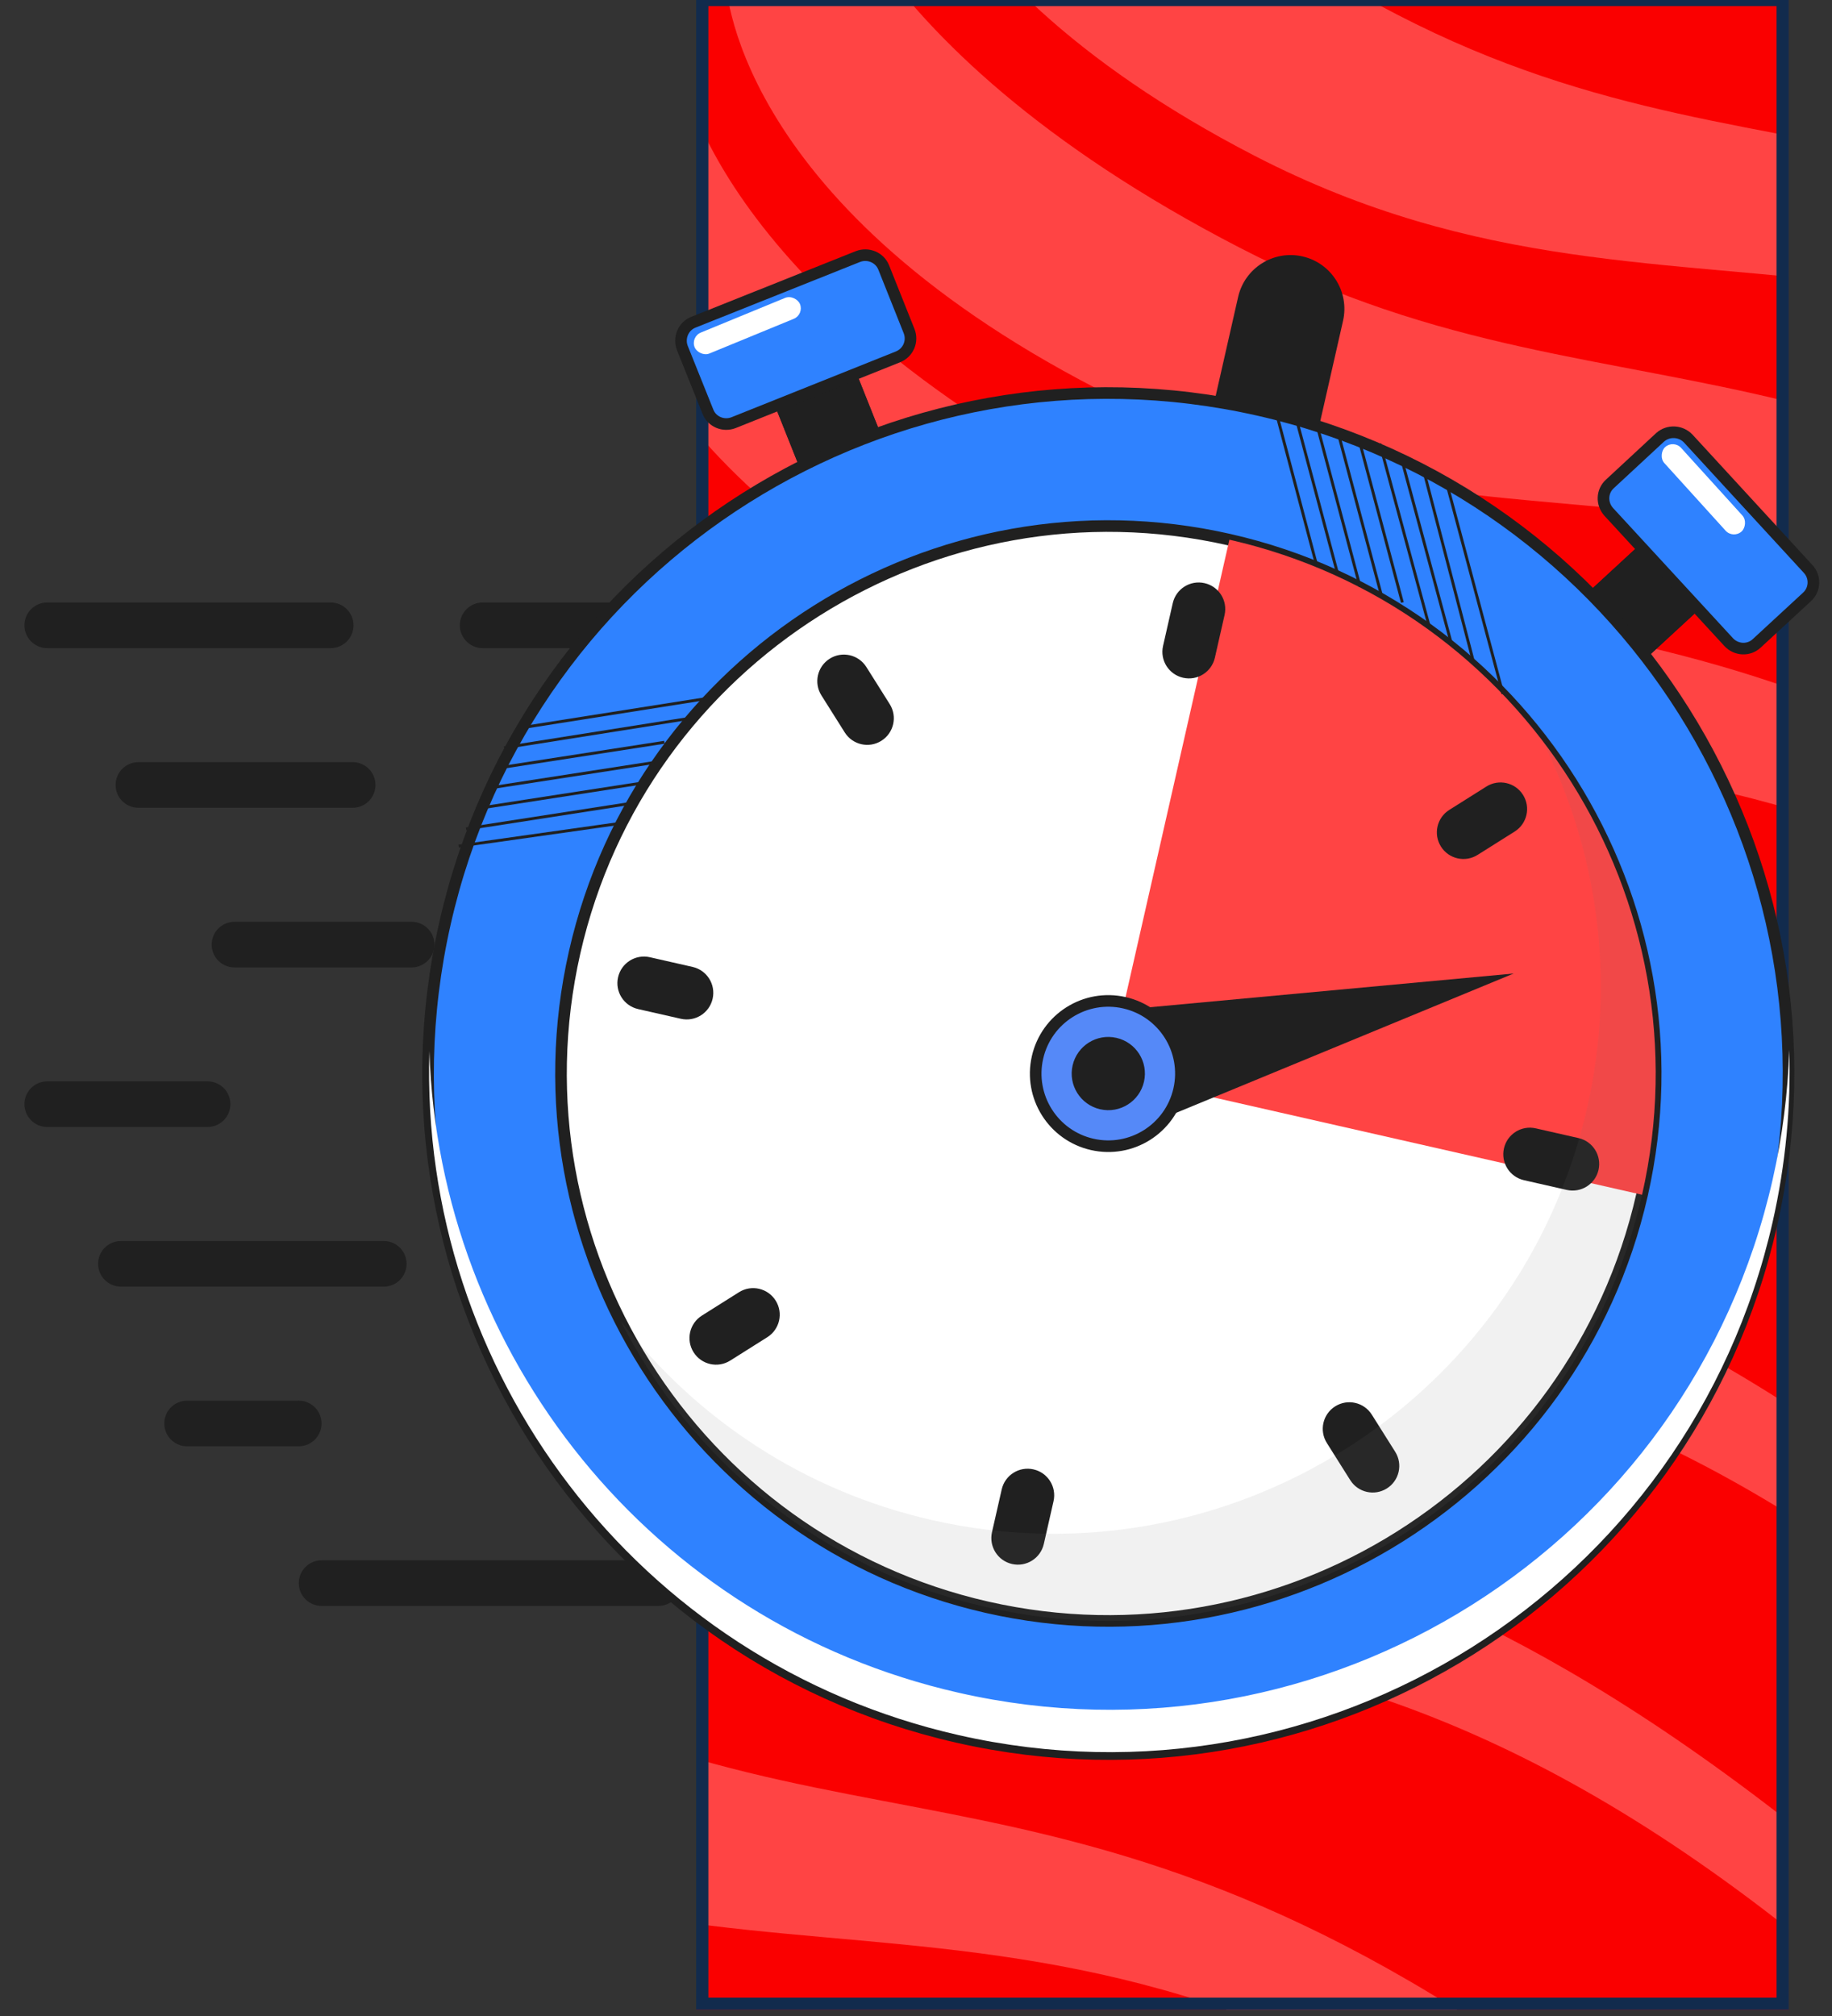 <?xml version="1.0" encoding="UTF-8"?> <svg xmlns="http://www.w3.org/2000/svg" width="300" height="330" viewBox="0 0 300 330" fill="none"><rect x="0" y="0" width="300" height="330" fill="#333333" stroke="none"/><g clip-path="url(#clip0_40_36223)"><g clip-path="url(#clip1_40_36223)"><rect x="114" y="-1" width="178.916" height="330" fill="#FA0000"></rect><path d="M404.355 145.633C303.059 55.633 252.699 101.38 179.652 63.65C119.283 32.468 118.835 -3.38 118.835 -3.38L132.425 -29.725C132.425 -29.725 137.199 6.555 203.032 40.559C268.865 74.564 309.413 43.315 410.71 133.315L401.646 136.749L404.355 145.633Z" fill="#FF4444"></path><path d="M383.387 186.276C282.091 96.276 231.731 142.023 158.684 104.293C98.315 73.11 97.867 37.263 97.867 37.263L111.458 10.918C111.458 10.918 116.231 47.197 182.065 81.202C247.898 115.206 288.446 83.958 389.742 173.958L380.679 177.392L383.387 186.276Z" fill="#FF4444"></path><path d="M355.537 232.882C254.24 142.882 203.88 188.629 130.834 150.899C70.464 119.717 70.016 83.869 70.016 83.869L83.607 57.524C83.607 57.524 88.381 93.803 154.214 127.808C220.047 161.812 260.595 130.564 361.891 220.564L352.828 223.998L355.537 232.882Z" fill="#FF4444"></path><path d="M335.138 279.796C233.842 189.796 183.482 235.543 110.435 197.813C50.066 166.631 49.618 130.783 49.618 130.783L63.209 104.438C63.209 104.438 67.983 140.718 133.815 174.722C199.649 208.727 240.197 177.478 341.493 267.478L332.43 270.912L335.138 279.796Z" fill="#FF4444"></path><path d="M309.436 329.616C208.139 239.616 157.779 285.363 84.733 247.633C24.363 216.451 23.915 180.603 23.915 180.603L37.506 154.258C37.506 154.258 42.28 190.537 108.113 224.542C173.946 258.546 214.494 227.298 315.79 317.298L306.727 320.732L309.436 329.616Z" fill="#FF4444"></path><path d="M283.282 380.309C181.986 290.309 131.626 336.057 58.58 298.326C-1.79 267.144 -2.238 231.296 -2.238 231.296L11.352 204.952C11.352 204.952 16.127 241.231 81.96 275.235C147.793 309.24 188.341 277.992 289.637 367.992L280.574 371.425L283.282 380.309Z" fill="#FF4444"></path><path d="M430.128 107.473C328.831 17.473 278.471 63.22 205.425 25.489C145.055 -5.693 144.607 -41.541 144.607 -41.541L158.198 -67.885C158.198 -67.885 162.972 -31.606 228.805 2.398C294.638 36.403 335.186 5.155 436.482 95.155L427.419 98.589L430.128 107.473Z" fill="#FF4444"></path></g><rect x="115" width="176.916" height="328" stroke="#122B4D" stroke-width="2"></rect><path d="M129.816 106.092H79.033C76.971 106.092 75.299 104.421 75.299 102.358C75.299 100.296 76.97 98.625 79.033 98.625H129.816C131.878 98.625 133.55 100.296 133.55 102.358C133.55 104.421 131.878 106.092 129.816 106.092ZM54.156 106.092H7.733C5.672 106.092 4 104.421 4 102.358C4 100.296 5.671 98.625 7.733 98.625H54.156C56.218 98.625 57.89 100.296 57.89 102.358C57.89 104.421 56.218 106.092 54.156 106.092Z" fill="#202020"></path><path d="M57.755 132.225H22.662C20.6 132.225 18.929 130.554 18.929 128.491C18.929 126.429 20.6 124.758 22.662 124.758H57.755C59.816 124.758 61.488 126.429 61.488 128.491C61.488 130.554 59.816 132.225 57.755 132.225Z" fill="#202020"></path><path d="M33.992 184.476H7.733C5.672 184.476 4 182.805 4 180.743C4 178.68 5.671 177.009 7.733 177.009H33.992C36.054 177.009 37.726 178.68 37.726 180.743C37.726 182.805 36.054 184.476 33.992 184.476Z" fill="#202020"></path><path d="M62.848 210.61H19.797C17.735 210.61 16.064 208.939 16.064 206.877C16.064 204.815 17.735 203.143 19.797 203.143H62.848C64.91 203.143 66.581 204.814 66.581 206.877C66.581 208.939 64.91 210.61 62.848 210.61Z" fill="#202020"></path><path d="M48.921 236.742H30.634C28.572 236.742 26.901 235.071 26.901 233.008C26.901 230.946 28.572 229.275 30.634 229.275H48.921C50.983 229.275 52.655 230.946 52.655 233.008C52.654 235.071 50.983 236.742 48.921 236.742Z" fill="#202020"></path><path d="M107.821 262.875H52.66C50.598 262.875 48.927 261.204 48.927 259.142C48.927 257.08 50.598 255.408 52.66 255.408H107.821C109.883 255.408 111.555 257.079 111.555 259.142C111.555 261.204 109.884 262.875 107.821 262.875Z" fill="#202020"></path><path d="M67.406 158.357H38.395C36.333 158.357 34.662 156.686 34.662 154.624C34.662 152.561 36.333 150.89 38.395 150.89H67.406C69.468 150.89 71.139 152.561 71.139 154.624C71.139 156.686 69.468 158.357 67.406 158.357Z" fill="#202020"></path><path d="M214.567 76.132L197.386 72.23L202.749 48.612C203.827 43.867 208.546 40.895 213.291 41.972C218.035 43.049 221.008 47.769 219.931 52.514L214.567 76.132Z" fill="#202020"></path><path d="M273.257 84.808L282.994 95.37L262.162 114.576L252.425 104.014L273.257 84.808Z" fill="#202020"></path><path d="M273.257 84.808L282.994 95.37L262.162 114.576L252.425 104.014L273.257 84.808Z" fill="#202020"></path><path d="M295.891 97.724L287.705 105.281C286.391 106.545 284.32 106.431 283.099 105.127L263.444 83.796C262.232 82.45 262.294 80.411 263.64 79.199L271.836 71.6C273.182 70.389 275.254 70.502 276.475 71.806L296.087 93.128C297.309 94.431 297.238 96.513 295.891 97.724Z" fill="#2F82FF" stroke="#202020" stroke-width="1.901"></path><path d="M148.349 81.403L135.005 86.723L124.511 60.404L137.855 55.083L148.349 81.403Z" fill="#202020"></path><path d="M148.349 81.403L135.005 86.723L124.511 60.404L137.855 55.083L148.349 81.403Z" fill="#202020"></path><path d="M147.022 58.427L120.124 69.187C118.46 69.835 116.543 69.043 115.904 67.336L111.742 56.975C111.093 55.31 111.886 53.393 113.55 52.745L140.49 41.995C142.155 41.346 144.072 42.139 144.721 43.803L148.873 54.207C149.522 55.871 148.739 57.746 147.022 58.427Z" fill="#2F82FF" stroke="#202020" stroke-width="1.901"></path><path d="M156.825 284.337C216.806 297.959 276.474 260.377 290.095 200.395C303.717 140.414 266.135 80.746 206.153 67.125C146.172 53.503 86.504 91.085 72.883 151.067C59.261 211.048 96.843 270.716 156.825 284.337Z" fill="#2F82FF" stroke="#202020" stroke-width="1.901"></path><path fill-rule="evenodd" clip-rule="evenodd" d="M290.265 193.147C276.643 253.129 216.976 290.711 156.994 277.089C106.492 265.62 71.868 221.509 70.317 172.051C68.68 224.269 104.142 272.023 156.994 284.025C216.976 297.647 276.643 260.065 290.265 200.083C292.418 190.604 293.292 181.133 293 171.85C292.78 178.894 291.884 186.018 290.265 193.147Z" fill="white"></path><path d="M268.896 195.571C257.949 243.779 209.842 274.043 161.635 263.095C113.47 252.157 83.154 204.083 94.102 155.876C105.04 107.711 153.156 77.404 201.321 88.342C249.528 99.29 279.835 147.406 268.896 195.571Z" fill="white" stroke="#202020" stroke-width="1.901"></path><path d="M268.896 195.571L181.477 175.719L201.32 88.343C249.528 99.291 279.834 147.406 268.896 195.571Z" fill="#FF4444"></path><path d="M193.735 110.941C191.39 110.408 189.923 108.079 190.456 105.734L192.045 98.734C192.578 96.389 194.907 94.922 197.252 95.454C199.598 95.987 201.065 98.316 200.532 100.662L198.943 107.661C198.41 110.007 196.081 111.474 193.735 110.941Z" fill="#202020"></path><path d="M144.334 121.258C142.299 122.54 139.615 121.93 138.333 119.895L134.507 113.822C133.225 111.787 133.835 109.102 135.87 107.82C137.905 106.538 140.59 107.148 141.872 109.183L145.697 115.257C146.979 117.292 146.369 119.976 144.334 121.258Z" fill="#202020"></path><path d="M116.697 163.484C116.165 165.83 113.836 167.297 111.49 166.764L104.491 165.175C102.145 164.642 100.678 162.313 101.211 159.967C101.743 157.622 104.072 156.155 106.418 156.687L113.417 158.277C115.763 158.81 117.23 161.139 116.697 163.484Z" fill="#202020"></path><path d="M127.014 212.887C128.296 214.922 127.686 217.606 125.651 218.888L119.578 222.714C117.542 223.996 114.858 223.386 113.576 221.351C112.294 219.315 112.904 216.631 114.939 215.349L121.012 211.524C123.048 210.242 125.732 210.852 127.014 212.887Z" fill="#202020"></path><path d="M169.242 240.524C171.588 241.056 173.055 243.386 172.522 245.731L170.932 252.731C170.4 255.076 168.071 256.543 165.725 256.011C163.38 255.478 161.913 253.149 162.445 250.803L164.035 243.804C164.567 241.458 166.897 239.991 169.242 240.524Z" fill="#202020"></path><path d="M218.643 230.206C220.678 228.924 223.363 229.533 224.644 231.569L228.47 237.642C229.752 239.677 229.142 242.361 227.107 243.643C225.072 244.925 222.388 244.316 221.106 242.28L217.28 236.207C215.998 234.172 216.608 231.488 218.643 230.206Z" fill="#202020"></path><path d="M246.28 187.98C246.813 185.634 249.142 184.167 251.487 184.7L258.487 186.29C260.832 186.822 262.299 189.151 261.767 191.497C261.234 193.843 258.905 195.31 256.559 194.777L249.56 193.187C247.214 192.655 245.747 190.326 246.28 187.98Z" fill="#202020"></path><path d="M235.964 138.576C234.682 136.541 235.291 133.857 237.327 132.575L243.4 128.75C245.435 127.468 248.12 128.077 249.401 130.112C250.683 132.148 250.074 134.832 248.039 136.114L241.965 139.939C239.93 141.221 237.246 140.612 235.964 138.576Z" fill="#202020"></path><path d="M183.955 185.728L179.024 165.735L247.872 159.356L183.955 185.728Z" fill="#202020"></path><path d="M178.857 187.326C185.259 188.78 191.628 184.768 193.082 178.366C194.536 171.963 190.524 165.594 184.122 164.14C177.719 162.686 171.351 166.698 169.897 173.1C168.443 179.503 172.454 185.872 178.857 187.326Z" fill="#5589F8" stroke="#202020" stroke-width="1.901"></path><path d="M180.162 181.578C183.39 182.311 186.602 180.288 187.335 177.06C188.068 173.831 186.045 170.62 182.817 169.887C179.588 169.153 176.377 171.176 175.644 174.405C174.91 177.633 176.933 180.845 180.162 181.578Z" fill="#202020"></path><g opacity="0.1"><path d="M268.897 195.571C257.949 243.779 209.843 274.043 161.635 263.095C134.646 256.966 113.252 239.166 101.638 216.224C113.912 232.131 131.557 244.037 152.648 248.827C200.856 259.775 248.962 229.511 259.91 181.303C264.69 160.255 261.573 139.198 252.538 121.215C268.213 141.598 275.026 168.582 268.897 195.571Z" fill="#747474"></path></g><rect x="113.052" y="55.142" width="18.641" height="3.705" rx="1.852" transform="rotate(-22.349 113.052 55.142)" fill="white"></rect><rect x="274.048" y="71.943" width="18.641" height="3.705" rx="1.852" transform="rotate(47.806 274.048 71.943)" fill="white"></rect><path d="M232.897 76.082L241.351 108.596" stroke="#202020" stroke-width="0.475"></path><path d="M222.492 71.748L229.645 98.626" stroke="#202020" stroke-width="0.475"></path><path d="M219.024 70.447L226.177 97.325" stroke="#202020" stroke-width="0.475"></path><path d="M215.556 69.147L222.709 96.025" stroke="#202020" stroke-width="0.475"></path><path d="M212.088 67.846L219.024 93.857" stroke="#202020" stroke-width="0.475"></path><path d="M208.62 66.112L215.556 92.34" stroke="#202020" stroke-width="0.475"></path><path d="M225.96 72.615L233.981 102.311" stroke="#202020" stroke-width="0.475"></path><path d="M229.428 74.782L237.665 105.345" stroke="#202020" stroke-width="0.475"></path><path d="M236.798 78.684L246.119 113.582" stroke="#202020" stroke-width="0.475"></path><path d="M81.311 125.752L108.798 121.503" stroke="#202020" stroke-width="0.475"></path><path d="M79.648 129.063L107.135 124.814" stroke="#202020" stroke-width="0.475"></path><path d="M77.986 132.373L105.473 128.123" stroke="#202020" stroke-width="0.475"></path><path d="M76.323 135.683L102.925 131.557" stroke="#202020" stroke-width="0.475"></path><path d="M75.097 138.509L101.047 134.843" stroke="#202020" stroke-width="0.475"></path><path d="M82.543 122.397L112.924 117.586" stroke="#202020" stroke-width="0.475"></path><path d="M85.067 119.179L116.334 114.245" stroke="#202020" stroke-width="0.475"></path></g><defs><clipPath id="clip0_40_36223"><rect width="300" height="330" fill="white"></rect></clipPath><clipPath id="clip1_40_36223"><rect x="114" y="-1" width="178.916" height="330" fill="white"></rect></clipPath></defs></svg> 